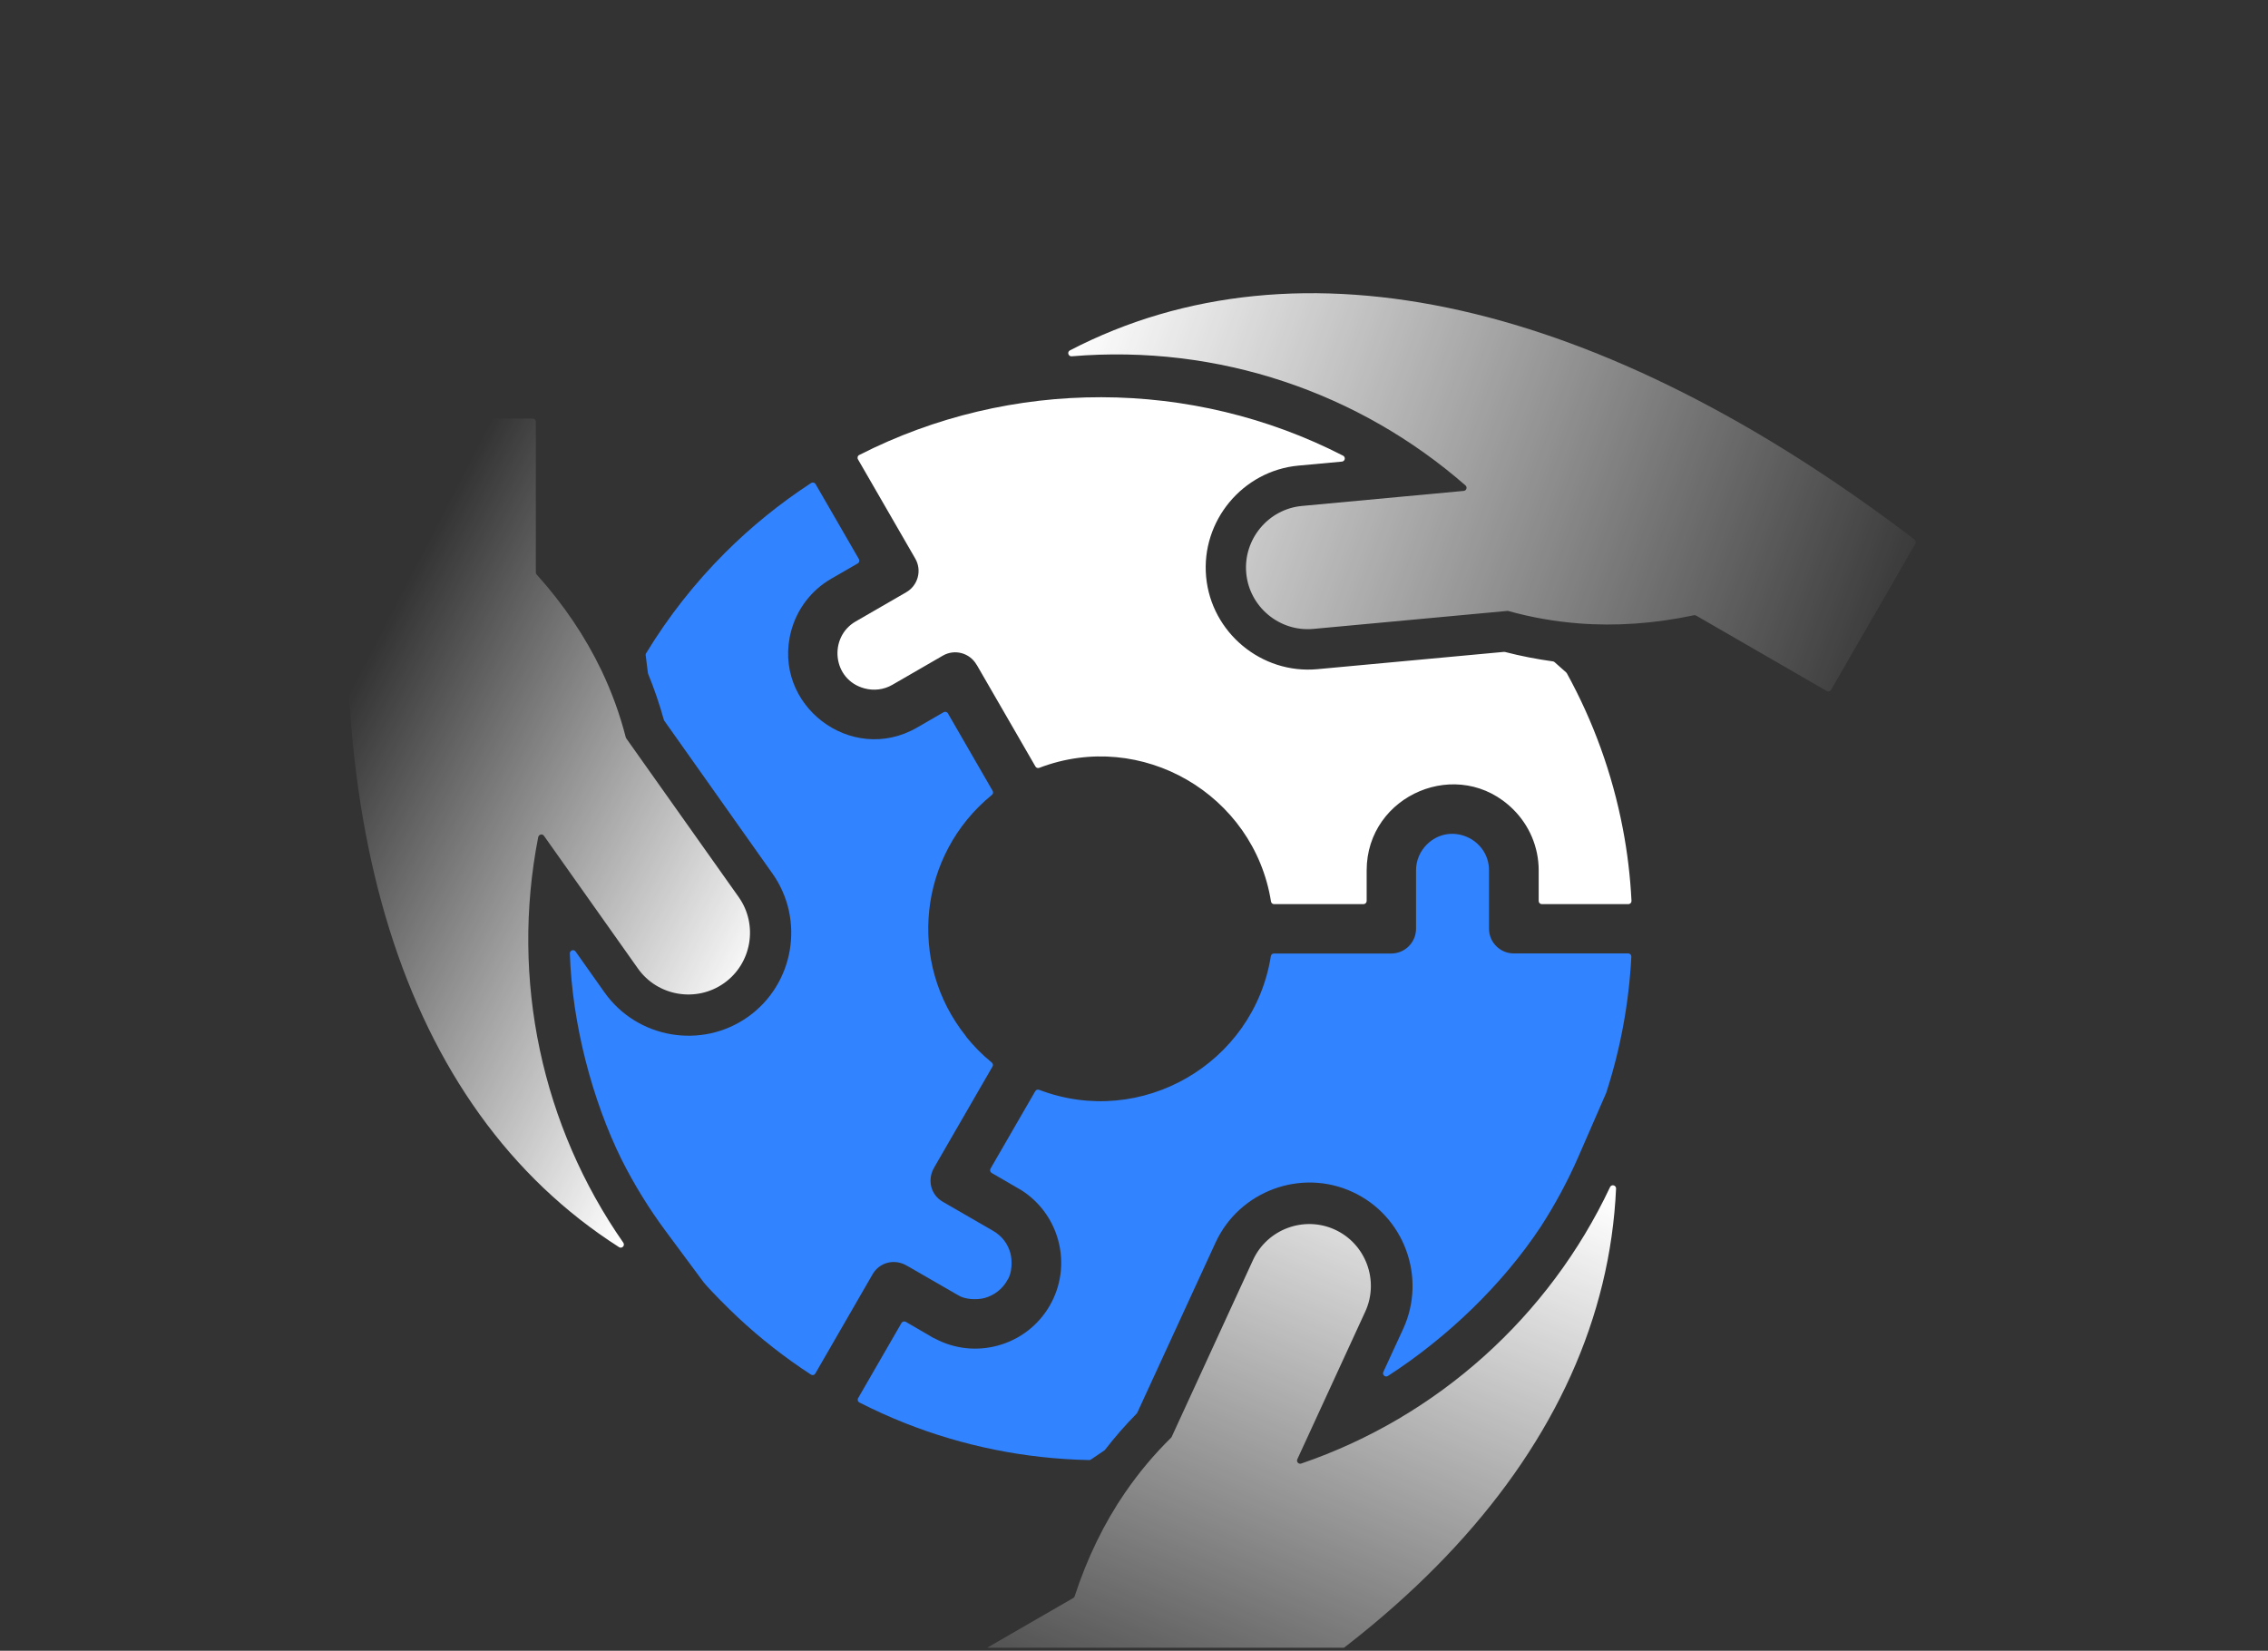 <svg width="294" height="214" viewBox="0 0 294 214" fill="none" xmlns="http://www.w3.org/2000/svg">
<rect x="0" y="0" width="294" height="214" fill="#333333" stroke="none"/>
<g clip-path="url(#clip0_893_124)">
<g clip-path="url(#clip1_893_124)">
<path fill-rule="evenodd" clip-rule="evenodd" d="M193.02 120.4V112.83C193.02 108.69 187.96 106.48 184.95 109.49C184.09 110.35 183.56 111.53 183.56 112.83V120.4C183.56 122.17 182.12 123.61 180.35 123.61H165.14C164.94 123.61 164.77 123.75 164.74 123.95C162.52 137.89 147.92 146.34 134.7 141.28C134.51 141.21 134.3 141.28 134.2 141.46L128.4 151.5C128.29 151.69 128.35 151.94 128.55 152.06L132.29 154.23C132.29 154.23 132.29 154.23 132.3 154.23C134.79 155.78 136.47 158.17 137.18 160.81C138.78 166.76 135.26 172.86 129.3 174.45C126.66 175.16 123.76 174.9 121.18 173.52C121.18 173.52 121.16 173.52 121.15 173.51C120.98 173.44 120.82 173.35 120.67 173.25L117.42 171.36C117.23 171.25 116.97 171.32 116.86 171.51L111.24 181.25C111.18 181.35 111.17 181.46 111.2 181.57C111.23 181.68 111.3 181.76 111.41 181.82C113.35 182.81 115.35 183.71 117.39 184.52C124.77 187.43 132.79 189.11 141.18 189.28C141.27 189.28 141.35 189.26 141.42 189.21L143.17 188.02C143.17 188.02 143.24 187.97 143.26 187.93C144.53 186.29 145.89 184.73 147.35 183.25C147.38 183.21 147.41 183.18 147.43 183.13L157.57 161.09C160.65 154.4 168.64 151.44 175.32 154.52C182.01 157.6 184.97 165.59 181.89 172.28L179.32 177.86C179.24 178.03 179.29 178.22 179.42 178.34C179.56 178.46 179.75 178.48 179.91 178.38C187.58 173.43 194.74 166.57 199.74 159.01C201.6 156.13 203.24 153.09 204.63 149.9L208.22 141.66C208.22 141.66 208.22 141.64 208.23 141.62C210.04 136.04 211.15 130.14 211.47 124.03C211.47 123.91 211.44 123.81 211.36 123.73C211.28 123.65 211.18 123.6 211.06 123.6H196.23C194.46 123.6 193.02 122.16 193.02 120.39V120.4Z" fill="#3183FF"/>
<path fill-rule="evenodd" clip-rule="evenodd" d="M145.9 193.43V193.42C147.64 190.89 149.61 188.54 151.81 186.38C151.85 186.34 151.87 186.31 151.89 186.26L162.43 163.34C164.27 159.34 169.05 157.57 173.05 159.41C177.05 161.25 178.82 166.03 176.98 170.03L168.17 189.18C168.1 189.33 168.13 189.5 168.24 189.62C168.35 189.74 168.52 189.79 168.68 189.73C186.37 183.69 200.82 170.64 208.71 153.89C208.79 153.71 208.99 153.62 209.18 153.67C209.37 153.72 209.5 153.89 209.49 154.08C207.98 187.55 180.73 216.89 133.51 236.62C133.32 236.7 133.1 236.62 133 236.45L122.06 217.49C121.95 217.29 122.01 217.04 122.21 216.93L139.13 207.16C139.22 207.11 139.28 207.03 139.31 206.93C140.93 201.97 143.12 197.46 145.9 193.41V193.43Z" fill="url(#paint0_linear_893_124)"/>
<path fill-rule="evenodd" clip-rule="evenodd" d="M204.6 80.81C201.54 80.57 198.51 80.04 195.53 79.21C195.48 79.2 195.43 79.19 195.38 79.2L170.26 81.53C165.87 81.94 161.95 78.68 161.55 74.3C161.15 69.92 164.4 65.99 168.78 65.59L189.74 63.64C189.91 63.62 190.04 63.52 190.09 63.36C190.14 63.2 190.09 63.04 189.97 62.93C176.22 50.91 157.98 44.59 138.92 46.19C138.72 46.21 138.55 46.08 138.49 45.89C138.44 45.7 138.52 45.51 138.7 45.42C168.44 29.98 207.48 38.91 248.19 69.95C248.35 70.08 248.4 70.3 248.3 70.48L237.36 89.43C237.25 89.62 237 89.69 236.8 89.58L219.88 79.81C219.79 79.76 219.69 79.74 219.59 79.76C214.48 80.84 209.48 81.2 204.59 80.81H204.6Z" fill="url(#paint1_linear_893_124)"/>
<path fill-rule="evenodd" clip-rule="evenodd" d="M77.98 86.94C79.3 89.71 80.35 92.6 81.12 95.59C81.13 95.64 81.15 95.68 81.18 95.72L95.76 116.3C98.3 119.89 97.45 124.92 93.85 127.46C90.26 130 85.23 129.15 82.69 125.55L70.51 108.35C70.41 108.21 70.25 108.15 70.09 108.19C69.93 108.23 69.81 108.35 69.77 108.51C66.13 127.1 70.3 146.03 80.8 161.1C80.91 161.26 80.9 161.48 80.76 161.62C80.62 161.76 80.41 161.79 80.25 161.68C52.02 143.67 40.23 105.39 46.75 54.62C46.78 54.41 46.95 54.26 47.16 54.26H69.05C69.27 54.26 69.46 54.44 69.46 54.67V74.2C69.46 74.3 69.49 74.39 69.56 74.47C73.05 78.35 75.86 82.51 77.98 86.94Z" fill="url(#paint2_linear_893_124)"/>
<path fill-rule="evenodd" clip-rule="evenodd" d="M126.59 86.17C125.71 84.64 123.76 84.11 122.23 84.99L115.67 88.78C114.55 89.43 113.25 89.56 112.06 89.24C107.87 88.12 107.39 82.6 110.91 80.57L117.47 76.78C119 75.9 119.53 73.95 118.65 72.42L111.22 59.55C111.16 59.45 111.15 59.34 111.18 59.23C111.21 59.12 111.28 59.03 111.39 58.98C131.04 48.96 154.5 49.01 174.1 59.07C174.26 59.15 174.35 59.33 174.32 59.51C174.28 59.69 174.14 59.82 173.96 59.84L168.32 60.36C161.08 61.03 155.68 67.54 156.35 74.78C157.02 82.01 163.53 87.42 170.77 86.75L194.95 84.51C195 84.51 195.04 84.51 195.09 84.52C197.14 85.05 199.21 85.45 201.3 85.74C201.38 85.75 201.45 85.78 201.52 85.84L203.02 87.17C203.02 87.17 203.08 87.24 203.11 87.28C206.52 93.48 209 100.26 210.37 107.44C210.96 110.51 211.33 113.62 211.49 116.78C211.49 116.9 211.46 117 211.38 117.08C211.3 117.16 211.2 117.21 211.08 117.21H199.87C199.64 117.21 199.46 117.03 199.46 116.8V112.84C199.46 109.77 198.21 106.98 196.19 104.96C189.14 97.91 177.16 103.01 177.16 112.84V116.8C177.16 117.02 176.98 117.21 176.75 117.21H165.16C164.96 117.21 164.79 117.07 164.76 116.87C162.54 102.98 147.97 94.47 134.72 99.54C134.53 99.61 134.32 99.54 134.22 99.36L126.62 86.2L126.59 86.17Z" fill="white"/>
<path fill-rule="evenodd" clip-rule="evenodd" d="M125.22 134.37C126.21 135.61 127.33 136.74 128.56 137.74C128.72 137.87 128.76 138.09 128.66 138.26L121.15 151.26C121.15 151.26 121.15 151.26 121.15 151.27C120.13 152.92 120.65 154.9 122.22 155.8L128.78 159.59C129.91 160.26 130.65 161.25 130.98 162.47C131.25 163.47 131.18 165.07 130.62 165.89C129.99 167.09 128.87 167.93 127.64 168.27C126.64 168.54 125.04 168.47 124.22 167.91C124.16 167.88 124.1 167.85 124.03 167.81L117.65 164.13C117.65 164.13 117.65 164.13 117.64 164.13C115.99 163.11 114.01 163.63 113.11 165.2L105.69 178.06C105.63 178.16 105.54 178.23 105.43 178.25C105.32 178.28 105.21 178.25 105.11 178.19C101.73 175.99 98.55 173.5 95.62 170.75C94.58 169.78 92.07 167.29 91.22 166.24C91.22 166.24 91.22 166.24 91.21 166.23L86.3 159.61C84.11 156.66 82.2 153.55 80.57 150.31C76.78 142.62 74.16 132.72 73.87 123.6C73.87 123.42 73.97 123.26 74.15 123.2C74.32 123.14 74.51 123.2 74.61 123.35L78.36 128.65C82.6 134.64 90.96 136.07 96.95 131.83C102.94 127.59 104.37 119.23 100.13 113.24L86.11 93.43C86.11 93.43 86.06 93.35 86.05 93.3C85.49 91.28 84.81 89.3 84.02 87.36C84.01 87.32 84 87.29 83.99 87.26L83.7 84.94C83.69 84.84 83.7 84.76 83.76 84.68C86.64 79.94 90.07 75.58 93.97 71.68C97.36 68.29 101.11 65.25 105.14 62.62C105.24 62.56 105.34 62.54 105.46 62.56C105.57 62.59 105.66 62.65 105.72 62.75L111.34 72.48C111.45 72.67 111.39 72.93 111.19 73.04L107.76 75.02C105.09 76.56 103.3 79.04 102.56 81.79C100 91.35 110.33 99.26 118.88 94.32L122.32 92.33C122.51 92.22 122.77 92.28 122.88 92.48L128.68 102.53C128.78 102.7 128.74 102.92 128.58 103.05C119.08 110.78 117.53 124.76 125.24 134.36L125.22 134.37Z" fill="#3183FF"/>
</g>
</g>
<defs>
<linearGradient id="paint0_linear_893_124" x1="206" y1="154" x2="166.909" y2="246.898" gradientUnits="userSpaceOnUse">
<stop stop-color="white"/>
<stop offset="1" stop-color="white" stop-opacity="0"/>
</linearGradient>
<linearGradient id="paint1_linear_893_124" x1="138.476" y1="44.162" x2="248.352" y2="83.48" gradientUnits="userSpaceOnUse">
<stop stop-color="white"/>
<stop offset="1" stop-color="white" stop-opacity="0"/>
</linearGradient>
<linearGradient id="paint2_linear_893_124" x1="80" y1="162" x2="23.091" y2="132.462" gradientUnits="userSpaceOnUse">
<stop stop-color="white"/>
<stop offset="1" stop-color="white" stop-opacity="0"/>
</linearGradient>
<clipPath id="clip0_893_124">
<rect width="294" height="213.609" fill="white"/>
</clipPath>
<clipPath id="clip1_893_124">
<rect width="203.37" height="198.67" fill="white" transform="translate(45 38)"/>
</clipPath>
</defs>
</svg>

